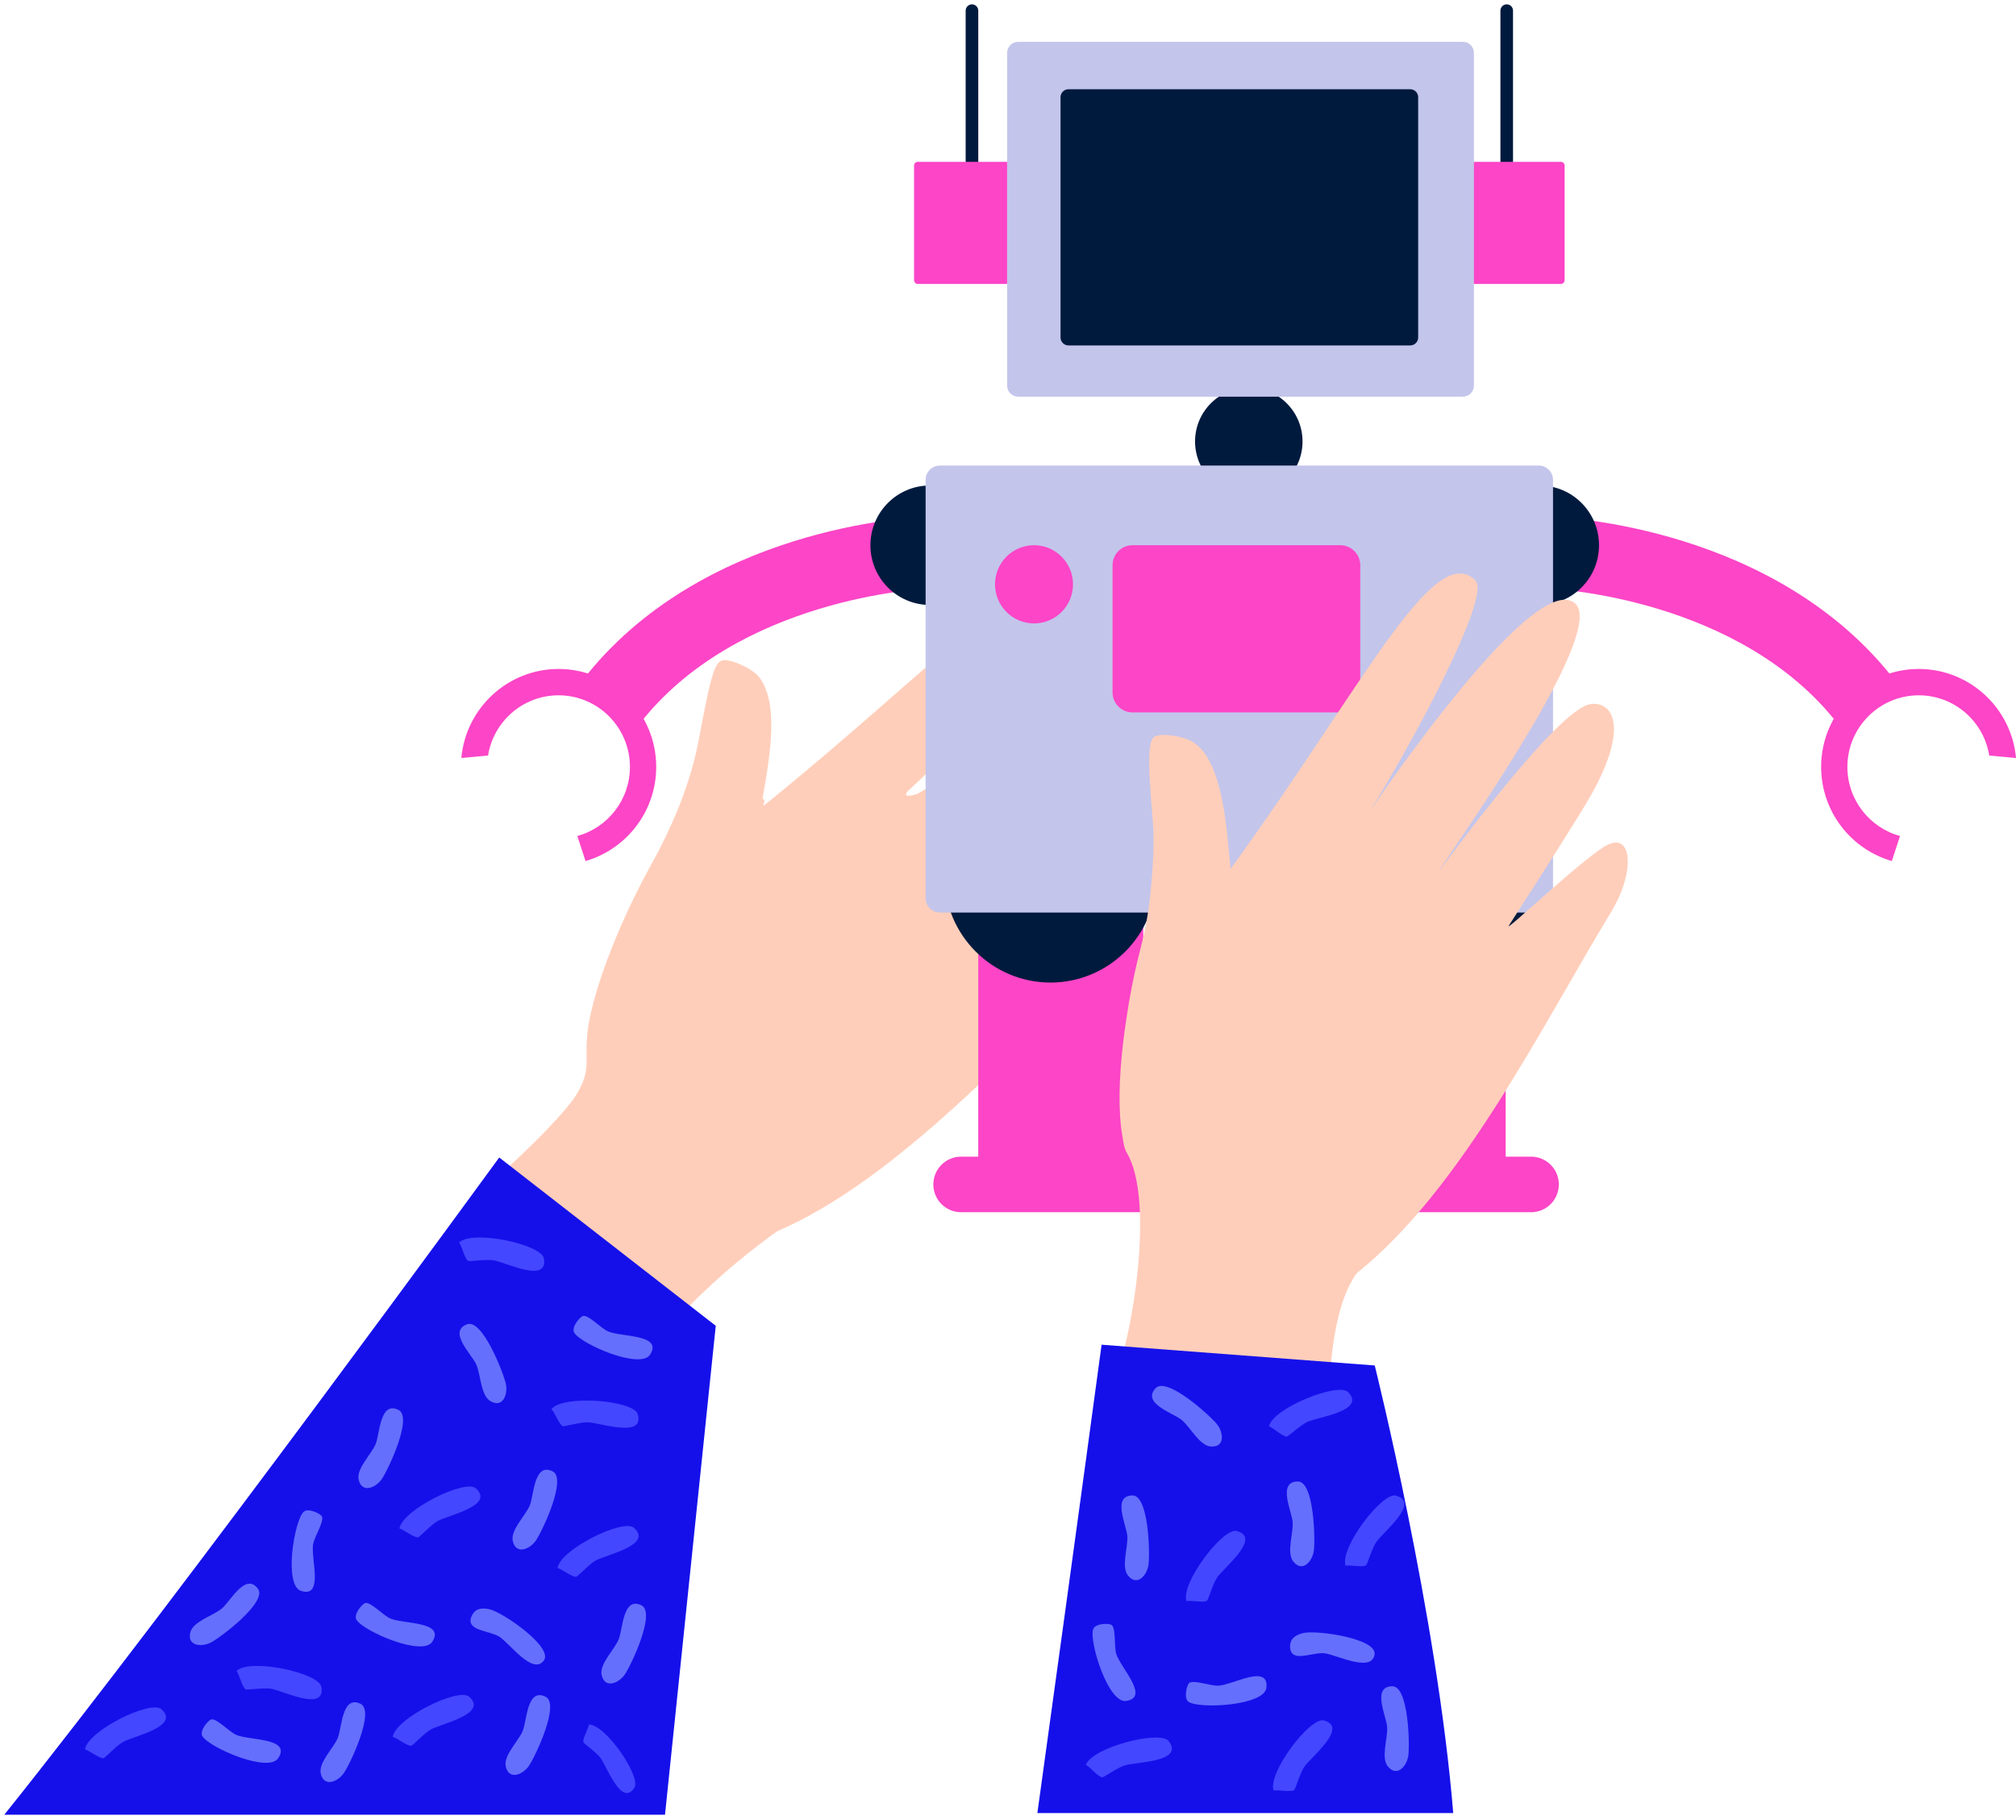 <?xml version="1.0" encoding="UTF-8"?> <svg xmlns="http://www.w3.org/2000/svg" width="340" height="307" viewBox="0 0 340 307" fill="none"><g clip-path="url(#clip0_123_89)"><path d="M83.725 211.763C81.689 209.059 79.76 206.419 77.941 203.833C82.636 199.709 92.692 190.885 96.81 185.223C96.81 185.223 96.813 185.217 96.816 185.217C100.528 179.631 97.799 178.74 99.674 170.757C101.469 162.91 105.782 153.159 109.653 146.148C113.232 139.683 116.279 132.704 117.765 125.197C120.267 111.708 120.721 111 122.893 111.413C124.524 111.699 127.12 112.978 128.112 114.303C131.753 119.239 129.442 129.516 128.341 136.252C157.598 112.759 175.995 91.48 180.893 100.198C182.821 103.628 161.86 125.447 153.444 133.102C151.519 134.853 154.486 134.029 154.828 133.838C165.416 127.921 190.631 100.454 196.067 108.275C200.012 113.943 170.193 138.756 161.928 146.018C160.447 147.317 161.901 147.872 162.537 147.556C171.176 143.255 187.775 126.897 194.148 125.38C197.792 124.512 199.547 130.72 190.363 140.105C187.316 143.217 175.936 153.478 171.118 157.83C169.875 158.952 171.103 158.836 171.748 158.58C177.582 156.259 186.704 149.832 190.766 149.041C195.311 148.158 194.072 154.724 188.326 160.186C172.107 175.602 151.758 198.738 131.052 207.671C123.479 213.077 116.652 219.374 111.024 225.91C100.401 221.614 91.414 216.844 83.723 211.763H83.725Z" fill="#FFCEBA"></path><path d="M84.197 195.219L120.712 223.601L112.153 306.06H0.727C30.942 268.319 84.197 195.216 84.197 195.216V195.219Z" fill="#1510EA"></path><path d="M124.305 172.88C124.334 172.912 124.369 172.942 124.41 172.966C124.593 173.066 124.82 172.998 124.92 172.815C129.303 164.705 130.427 157.88 128.352 151.955C126.456 146.538 128.885 135.272 128.908 135.16C128.952 134.956 128.826 134.756 128.623 134.711C128.42 134.667 128.219 134.794 128.175 134.998C128.072 135.467 125.676 146.585 127.643 152.203C129.644 157.918 128.537 164.543 124.26 172.458C124.184 172.599 124.207 172.768 124.305 172.883V172.88Z" fill="#FFCEBA"></path><path d="M262.134 87.205L261.704 99.318L261.919 93.26L261.695 99.318C262.013 99.33 293.536 100.803 310.067 122.244L319.628 114.829C299.582 88.826 263.653 87.255 262.134 87.202V87.205Z" fill="#FC45C7"></path><path d="M340.002 127.842C339.248 119.437 332.181 112.824 323.606 112.824C314.522 112.824 307.137 120.234 307.137 129.341C307.137 136.869 312.179 143.237 319.061 145.218L320.439 140.994C315.329 139.6 311.564 134.903 311.564 129.341C311.564 122.684 316.959 117.267 323.603 117.267C329.593 117.267 334.574 121.675 335.486 127.425L339.999 127.842H340.002Z" fill="#FC45C7"></path><path d="M155.67 87.205L156.1 99.318L155.885 93.26L156.108 99.318C155.791 99.33 124.268 100.803 107.737 122.244L98.176 114.829C118.222 88.826 154.151 87.255 155.67 87.202V87.205Z" fill="#FC45C7"></path><path d="M82.314 127.425C83.227 121.675 88.21 117.267 94.201 117.267C100.844 117.267 106.24 122.684 106.24 129.341C106.24 134.903 102.475 139.6 97.368 140.994L98.745 145.218C105.627 143.237 110.67 136.869 110.67 129.341C110.67 120.237 103.284 112.824 94.201 112.824C85.626 112.824 78.558 119.437 77.805 127.842L82.317 127.425H82.314Z" fill="#FC45C7"></path><path d="M192.813 153.871H164.984V195.957H192.813V153.871Z" fill="#FC45C7"></path><path d="M159.289 147.784C159.289 137.882 167.293 129.855 177.165 129.855C187.038 129.855 195.042 137.882 195.042 147.784C195.042 157.685 187.038 165.712 177.165 165.712C167.293 165.712 159.289 157.685 159.289 147.784Z" fill="#001A3E"></path><path d="M226.108 195.954H253.934V153.868H226.108V195.954Z" fill="#FC45C7"></path><path d="M221.812 204.447H258.224C260.806 204.447 262.896 202.348 262.896 199.762C262.896 197.173 260.803 195.077 258.224 195.077H221.812C219.231 195.077 217.141 197.176 217.141 199.762C217.141 202.351 219.234 204.447 221.812 204.447Z" fill="#FC45C7"></path><path d="M162.082 204.447H198.494C201.075 204.447 203.165 202.348 203.165 199.762C203.165 197.173 201.072 195.077 198.494 195.077H162.082C159.5 195.077 157.41 197.176 157.41 199.762C157.41 202.351 159.503 204.447 162.082 204.447Z" fill="#FC45C7"></path><path d="M259.632 147.784C259.632 137.882 251.628 129.855 241.755 129.855C231.883 129.855 223.879 137.882 223.879 147.784C223.879 157.685 231.883 165.712 241.755 165.712C251.628 165.712 259.632 157.685 259.632 147.784Z" fill="#001A3E"></path><path d="M166.89 91.955C166.89 86.39 162.392 81.879 156.843 81.879C151.295 81.879 146.797 86.39 146.797 91.955C146.797 97.52 151.295 102.031 156.843 102.031C162.392 102.031 166.89 97.52 166.89 91.955Z" fill="#001A3E"></path><path d="M269.675 91.955C269.675 86.39 265.177 81.879 259.628 81.879C254.08 81.879 249.582 86.39 249.582 91.955C249.582 97.52 254.08 102.031 259.628 102.031C265.177 102.031 269.675 97.52 269.675 91.955Z" fill="#001A3E"></path><path d="M163.922 30.659C163.333 30.659 162.859 30.181 162.859 29.594V1.799C162.859 1.209 163.336 0.733 163.922 0.733C164.508 0.733 164.985 1.212 164.985 1.799V29.591C164.985 30.181 164.508 30.657 163.922 30.657V30.659Z" fill="#001A3E"></path><path d="M154.795 27.294H169.857V47.888H154.795C154.442 47.888 154.156 47.602 154.156 47.248V27.935C154.156 27.58 154.442 27.294 154.795 27.294Z" fill="#FC45C7"></path><path d="M254.11 30.659C253.521 30.659 253.047 30.181 253.047 29.594V1.799C253.047 1.209 253.524 0.733 254.11 0.733C254.695 0.733 255.172 1.212 255.172 1.799V29.591C255.172 30.181 254.695 30.657 254.11 30.657V30.659Z" fill="#001A3E"></path><path d="M263.236 47.888H248.174V27.294L263.236 27.294C263.589 27.294 263.875 27.58 263.875 27.935V47.248C263.875 47.602 263.589 47.888 263.236 47.888Z" fill="#FC45C7"></path><path d="M219.673 74.455C219.673 69.433 215.617 65.365 210.61 65.365C205.603 65.365 201.547 69.436 201.547 74.455C201.547 79.474 205.603 83.544 210.61 83.544C215.617 83.544 219.673 79.474 219.673 74.455Z" fill="#001A3E"></path><path d="M171.71 7.057H246.724C247.749 7.057 248.579 7.889 248.579 8.917V65.04C248.579 66.068 247.749 66.9 246.724 66.9H171.71C170.686 66.9 169.855 66.068 169.855 65.04V8.917C169.855 7.889 170.686 7.057 171.71 7.057Z" fill="#C3C5EB"></path><path d="M158.519 78.517H259.505C260.835 78.517 261.918 79.6 261.918 80.938V151.483C261.918 152.817 260.838 153.903 259.505 153.903H158.519C157.189 153.903 156.105 152.82 156.105 151.483V80.938C156.105 79.603 157.186 78.517 158.519 78.517Z" fill="#C3C5EB"></path><path d="M237.837 15.051H180.199C179.459 15.051 178.859 15.653 178.859 16.395V56.916C178.859 57.658 179.459 58.259 180.199 58.259H237.837C238.577 58.259 239.176 57.658 239.176 56.916V16.395C239.176 15.653 238.577 15.051 237.837 15.051Z" fill="#001A3E"></path><path d="M180.964 98.547C180.964 94.904 178.021 91.952 174.388 91.952C170.756 91.952 167.812 94.904 167.812 98.547C167.812 102.19 170.756 105.143 174.388 105.143C178.021 105.143 180.964 102.19 180.964 98.547Z" fill="#FC45C7"></path><path d="M190.994 91.955H226.047C227.901 91.955 229.408 93.467 229.408 95.327V116.78C229.408 118.64 227.901 120.151 226.047 120.151H190.994C189.14 120.151 187.633 118.64 187.633 116.78V95.327C187.633 93.467 189.14 91.955 190.994 91.955Z" fill="#FC45C7"></path><path d="M187.031 234.117C189.227 233.547 195.68 203.898 190.019 194.389C189.589 193.666 189.466 192.662 189.283 191.591C187.752 182.663 190.466 169.007 190.422 168.959C191.762 161.13 192.865 158.946 193.578 154.11C194.275 149.643 194.614 143.792 194.54 141.008C194.511 136.79 192.801 125.25 194.702 124.249C195.833 123.596 198.773 124.122 200.195 124.659C206.297 126.867 206.871 139.981 207.542 146.523C229.646 116.172 241.85 90.801 248.852 97.93C251.608 100.735 237.072 127.296 230.95 136.893C229.548 139.089 258.319 95.625 265.61 101.742C270.894 106.179 248.593 137.953 242.512 147.131C241.423 148.775 262.299 119.62 268.221 118.752C271.927 118.209 274.824 122.489 268.41 133.956C266.281 137.758 257.978 150.65 254.463 156.115C253.556 157.523 267.418 144.306 271.132 142.476C275.289 140.43 275.804 147.093 271.686 153.871C260.059 173.007 246.453 200.68 228.804 214.736C222.866 222.981 224.388 242.551 224.041 243.28C212.667 241.922 189.469 236.136 187.037 234.117H187.031Z" fill="#FFCEBA"></path><path d="M185.787 226.792L231.851 230.294C231.851 230.294 242.377 272.479 245.088 305.785H174.953C182.218 253.29 185.784 226.792 185.784 226.792H185.787Z" fill="#1510EA"></path><path d="M218.264 301.903C217.642 302.301 215.698 301.825 214.786 301.98C213.79 298.955 220.954 289.552 223.259 290.158C227.531 291.281 221.096 296.333 219.976 297.974C219.271 299.002 218.448 301.79 218.264 301.903Z" fill="#4347FF"></path><path d="M203.573 269.957C202.95 270.355 201.007 269.88 200.094 270.034C199.099 267.009 206.263 257.606 208.568 258.212C212.84 259.336 206.405 264.388 205.285 266.028C204.58 267.056 203.756 269.844 203.573 269.957Z" fill="#4347FF"></path><path d="M217.032 242.281C216.293 242.302 214.872 240.894 214.01 240.557C214.715 237.451 225.698 233.079 227.361 234.786C230.445 237.949 222.327 238.966 220.523 239.795C219.389 240.314 217.247 242.279 217.032 242.281Z" fill="#4347FF"></path><path d="M230.401 263.989C229.779 264.387 227.835 263.912 226.922 264.066C225.927 261.041 233.091 251.638 235.396 252.244C239.668 253.368 233.233 258.42 232.113 260.06C231.408 261.089 230.584 263.876 230.401 263.989Z" fill="#4347FF"></path><path d="M185.905 299.754C185.17 299.679 183.943 298.099 183.132 297.653C184.232 294.664 195.688 291.749 197.117 293.656C199.766 297.191 191.585 297.151 189.688 297.74C188.497 298.107 186.119 299.78 185.905 299.754Z" fill="#4347FF"></path><path d="M218.147 263.406C216.921 261.92 218.129 258.693 218.011 256.749C217.898 254.931 215.35 249.867 218.894 249.861C221.62 249.861 221.833 259.555 221.584 261.51C221.353 263.317 219.682 265.249 218.153 263.406H218.147Z" fill="#646FFD"></path><path d="M234.081 297.943C232.854 296.457 234.063 293.23 233.945 291.286C233.832 289.467 231.284 284.403 234.827 284.397C237.553 284.397 237.766 294.091 237.518 296.047C237.287 297.854 235.616 299.785 234.087 297.943H234.081Z" fill="#646FFD"></path><path d="M190.264 265.762C189.038 264.276 190.247 261.049 190.128 259.105C190.016 257.286 187.468 252.222 191.011 252.216C193.737 252.216 193.95 261.91 193.701 263.866C193.47 265.673 191.799 267.604 190.27 265.762H190.264Z" fill="#646FFD"></path><path d="M204.232 243.967C202.31 243.837 200.796 240.741 199.303 239.491C197.904 238.323 192.474 236.694 194.905 234.116C196.778 232.136 203.967 238.643 205.217 240.167C206.371 241.577 206.626 244.118 204.236 243.963L204.232 243.967Z" fill="#646FFD"></path><path d="M219.834 275.415C222.021 274.898 232.296 276.313 231.822 279.07C231.277 282.215 225.185 278.952 223.247 278.821C221.197 278.684 217.832 280.443 217.589 277.941C217.44 276.42 218.454 275.736 219.834 275.409V275.415Z" fill="#646FFD"></path><path d="M200.59 283.824C201.402 283.295 204.074 284.341 205.455 284.299C207.802 284.228 214.017 280.525 213.579 284.632C213.253 287.681 202.356 288.246 200.484 287.045C199.559 286.451 200.17 284.097 200.59 283.824Z" fill="#646FFD"></path><path d="M187.509 274.084C188.221 274.74 187.866 277.588 188.247 278.916C188.895 281.172 194.016 286.283 189.927 286.871C186.892 287.307 183.658 276.885 184.36 274.775C184.708 273.732 187.14 273.744 187.509 274.084Z" fill="#646FFD"></path><path d="M69.382 294.422C68.648 294.5 67.122 293.206 66.236 292.937C66.698 289.785 77.31 284.577 79.101 286.149C82.42 289.064 74.406 290.707 72.67 291.674C71.58 292.278 69.597 294.403 69.382 294.422Z" fill="#4347FF"></path><path d="M17.476 296.525C16.741 296.603 15.216 295.309 14.33 295.039C14.792 291.888 25.404 286.68 27.195 288.252C30.514 291.167 22.499 292.81 20.764 293.776C19.674 294.381 17.691 296.506 17.476 296.525Z" fill="#4347FF"></path><path d="M70.519 259.279C69.784 259.357 68.258 258.063 67.373 257.793C67.835 254.642 78.447 249.433 80.237 251.006C83.557 253.921 75.542 255.563 73.807 256.53C72.717 257.135 70.734 259.26 70.519 259.279Z" fill="#4347FF"></path><path d="M94.932 240.539C94.263 240.228 93.621 238.332 93.001 237.645C95.019 235.182 106.798 236.181 107.523 238.451C108.868 242.659 101.152 239.94 99.166 239.876C97.921 239.832 95.126 240.633 94.932 240.539Z" fill="#4347FF"></path><path d="M97.187 265.933C96.453 266.011 94.927 264.717 94.041 264.447C94.503 261.296 105.115 256.087 106.905 257.66C110.225 260.575 102.21 262.217 100.475 263.184C99.385 263.789 97.402 265.914 97.187 265.933Z" fill="#4347FF"></path><path d="M98.384 293.848C98.223 293.2 99.191 291.674 99.322 290.848C102.198 290.869 108.18 299.714 106.996 301.512C104.802 304.845 102.334 297.879 101.253 296.447C100.576 295.547 98.428 294.038 98.384 293.848Z" fill="#4347FF"></path><path d="M41.438 284.924C40.814 284.529 40.423 282.566 39.897 281.805C42.217 279.623 53.767 282.136 54.193 284.481C54.983 288.828 47.683 285.134 45.722 284.813C44.492 284.61 41.618 285.043 41.438 284.924Z" fill="#4347FF"></path><path d="M78.969 212.665C78.345 212.27 77.954 210.307 77.428 209.546C79.748 207.364 91.299 209.877 91.724 212.222C92.514 216.569 85.214 212.875 83.254 212.554C82.024 212.351 79.149 212.784 78.969 212.665Z" fill="#4347FF"></path><path d="M86.485 259.934C86.052 258.057 88.576 255.71 89.339 253.919C90.051 252.241 90.035 246.573 93.208 248.151C95.646 249.37 91.504 258.137 90.407 259.775C89.392 261.288 87.034 262.269 86.49 259.937L86.485 259.934Z" fill="#646FFD"></path><path d="M54.102 299.15C53.669 297.273 56.193 294.926 56.956 293.135C57.668 291.458 57.653 285.789 60.825 287.367C63.263 288.586 59.121 297.353 58.024 298.991C57.01 300.504 54.651 301.485 54.107 299.153L54.102 299.15Z" fill="#646FFD"></path><path d="M32.098 275.305C32.582 273.44 35.904 272.526 37.409 271.289C38.816 270.131 41.422 265.097 43.506 267.963C45.105 270.171 37.379 276.03 35.65 276.976C34.051 277.849 31.506 277.629 32.101 275.31L32.098 275.305Z" fill="#646FFD"></path><path d="M85.301 297.951C84.868 296.073 87.392 293.727 88.155 291.935C88.867 290.258 88.852 284.589 92.024 286.168C94.463 287.386 90.32 296.153 89.223 297.791C88.209 299.304 85.85 300.285 85.307 297.953L85.301 297.951Z" fill="#646FFD"></path><path d="M101.473 282.536C101.04 280.658 103.564 278.312 104.327 276.52C105.039 274.843 105.024 269.174 108.196 270.753C110.634 271.971 106.492 280.738 105.395 282.376C104.381 283.889 102.022 284.87 101.478 282.538L101.473 282.536Z" fill="#646FFD"></path><path d="M60.493 249.577C60.06 247.7 62.584 245.353 63.346 243.562C64.059 241.884 64.043 236.216 67.216 237.794C69.654 239.013 65.511 247.78 64.415 249.418C63.4 250.931 61.042 251.912 60.498 249.58L60.493 249.577Z" fill="#646FFD"></path><path d="M82.728 236.325C81.067 235.349 81.096 231.903 80.319 230.118C79.59 228.448 75.461 224.563 78.788 223.344C81.349 222.41 84.871 231.444 85.307 233.366C85.709 235.143 84.801 237.53 82.734 236.323L82.728 236.325Z" fill="#646FFD"></path><path d="M82.627 271.431C84.814 271.945 93.373 277.804 91.716 280.059C89.823 282.628 85.832 276.986 84.158 276.003C82.385 274.964 78.588 275.033 79.489 272.686C80.037 271.259 81.249 271.101 82.63 271.425L82.627 271.431Z" fill="#646FFD"></path><path d="M61.654 270.35C62.617 270.24 64.54 272.37 65.793 272.95C67.924 273.935 75.14 273.401 72.912 276.879C71.257 279.461 61.257 275.095 60.119 273.184C59.557 272.239 61.156 270.407 61.654 270.35Z" fill="#646FFD"></path><path d="M35.678 289.983C36.64 289.873 38.563 292.003 39.817 292.583C41.948 293.568 49.163 293.034 46.935 296.512C45.28 299.094 35.28 294.728 34.142 292.817C33.581 291.872 35.179 290.039 35.678 289.983Z" fill="#646FFD"></path><path d="M98.381 221.933C99.343 221.823 101.266 223.953 102.52 224.533C104.651 225.518 111.866 224.985 109.638 228.463C107.984 231.044 97.984 226.678 96.845 224.767C96.284 223.822 97.882 221.99 98.381 221.933Z" fill="#646FFD"></path><path d="M54.307 255.79C54.651 256.695 53.06 259.084 52.807 260.442C52.378 262.75 54.674 269.611 50.754 268.309C47.844 267.342 49.61 256.575 51.182 255C51.959 254.223 54.129 255.32 54.307 255.79Z" fill="#646FFD"></path></g><defs><clipPath id="clip0_123_89"><rect width="340.002" height="307" fill="white"></rect></clipPath></defs></svg> 